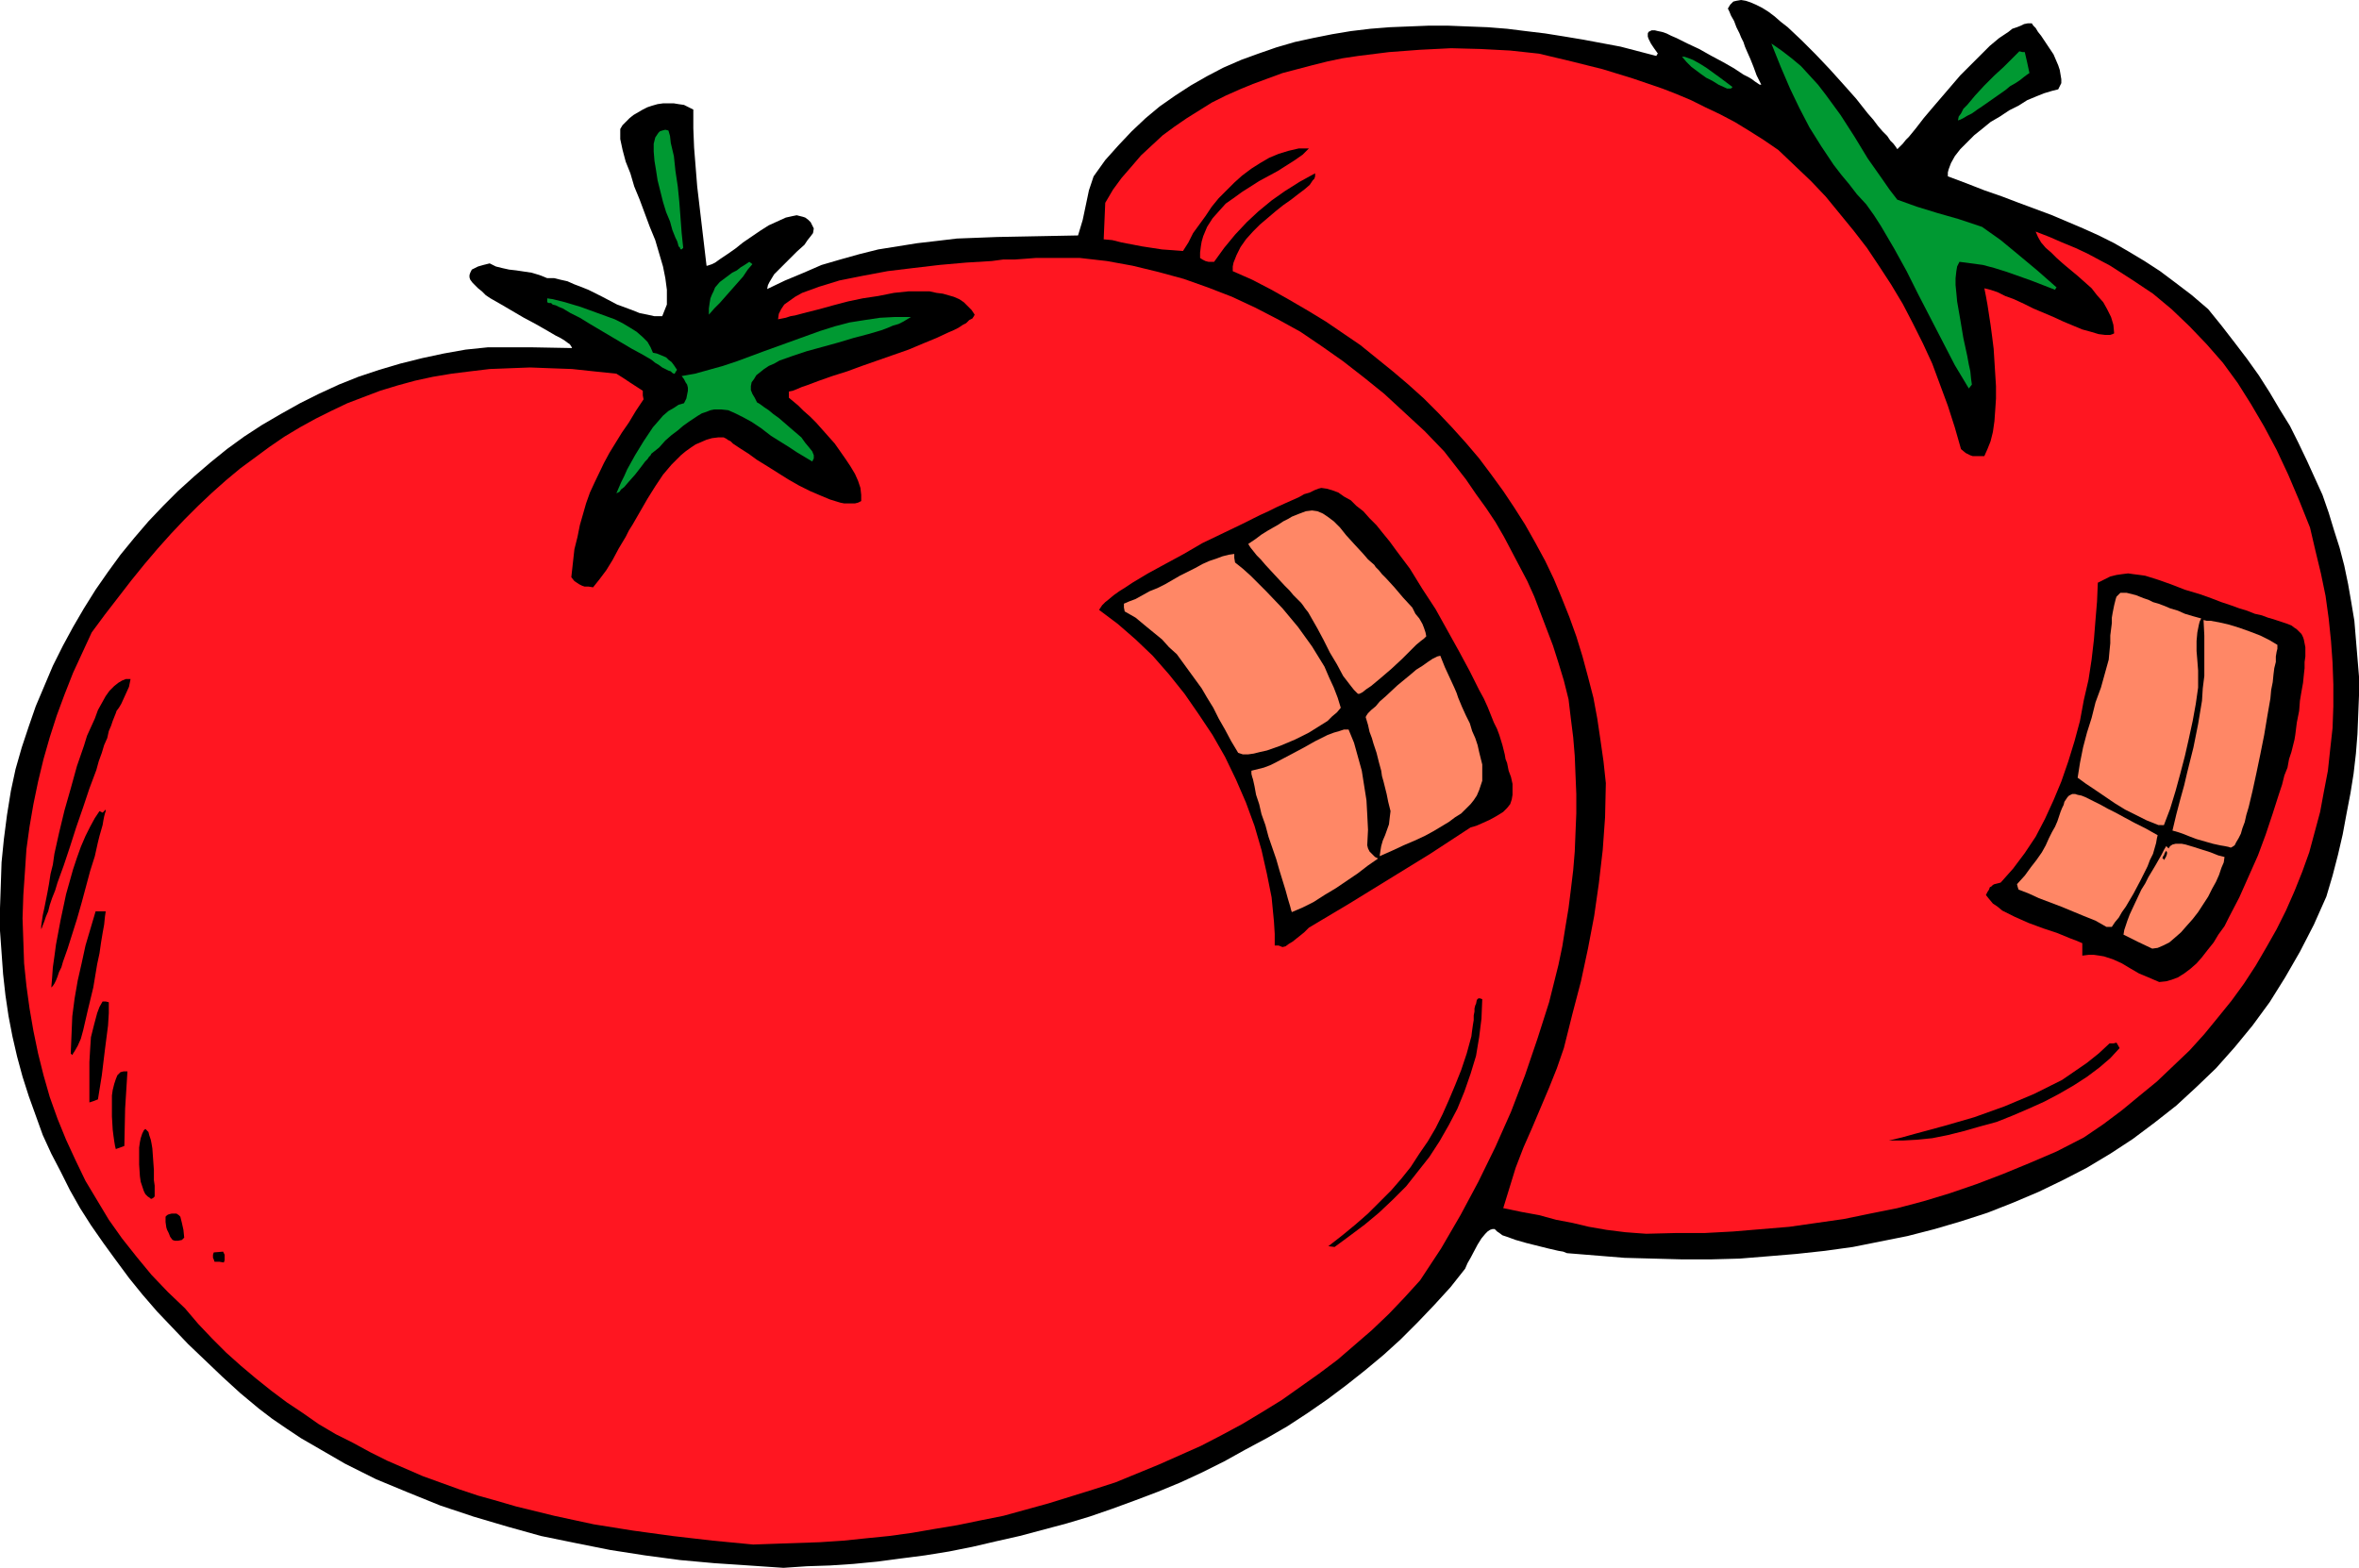 <?xml version="1.0" encoding="UTF-8" standalone="no"?>
<svg
   version="1.0"
   width="129.766mm"
   height="86.259mm"
   id="svg32"
   sodipodi:docname="Tomatoes 12.wmf"
   xmlns:inkscape="http://www.inkscape.org/namespaces/inkscape"
   xmlns:sodipodi="http://sodipodi.sourceforge.net/DTD/sodipodi-0.dtd"
   xmlns="http://www.w3.org/2000/svg"
   xmlns:svg="http://www.w3.org/2000/svg">
  <sodipodi:namedview
     id="namedview32"
     pagecolor="#ffffff"
     bordercolor="#000000"
     borderopacity="0.25"
     inkscape:showpageshadow="2"
     inkscape:pageopacity="0.0"
     inkscape:pagecheckerboard="0"
     inkscape:deskcolor="#d1d1d1"
     inkscape:document-units="mm" />
  <defs
     id="defs1">
    <pattern
       id="WMFhbasepattern"
       patternUnits="userSpaceOnUse"
       width="6"
       height="6"
       x="0"
       y="0" />
  </defs>
  <path
     style="fill:#000000;fill-opacity:1;fill-rule:evenodd;stroke:none"
     d="m 162.893,326.02 -7.11,-0.485 -7.272,-0.485 -7.11,-0.646 -7.272,-0.969 -7.272,-1.131 -7.272,-1.454 -7.11,-1.454 -6.949,-1.939 -7.11,-2.1 -6.787,-2.262 -6.787,-2.746 -6.626,-2.746 -6.464,-3.231 -3.07,-1.777 -3.07,-1.777 -3.07,-1.777 -2.909,-1.939 -3.07,-2.1 -2.747,-2.1 -3.878,-3.231 -3.717,-3.393 -3.555,-3.393 -3.555,-3.393 -3.232,-3.393 -3.232,-3.393 -3.07,-3.554 -2.747,-3.393 -2.747,-3.716 -2.586,-3.554 -2.586,-3.716 -2.262,-3.554 -2.101,-3.716 -1.939,-3.877 -1.939,-3.716 -1.778,-3.877 -1.454,-4.039 -1.454,-4.039 -1.293,-4.039 L 3.555,219.716 2.586,215.516 1.778,211.315 1.131,206.953 0.646,202.591 0.323,198.068 0,193.544 v -4.685 l 0.162,-4.685 0.162,-4.847 0.485,-4.847 0.646,-5.008 0.808,-5.008 0.97,-4.524 1.293,-4.524 1.454,-4.362 1.454,-4.2 1.778,-4.2 1.778,-4.2 2.101,-4.2 2.101,-3.877 2.262,-3.877 2.424,-3.877 2.586,-3.716 2.586,-3.554 2.909,-3.554 2.909,-3.393 3.07,-3.231 3.07,-3.07 3.394,-3.07 3.394,-2.908 3.394,-2.746 3.555,-2.585 3.717,-2.423 3.878,-2.262 4.04,-2.262 3.878,-1.939 4.202,-1.939 4.04,-1.616 4.363,-1.454 4.363,-1.292 4.525,-1.131 4.525,-0.969 4.525,-0.808 4.686,-0.485 h 8.726 l 8.726,0.162 -0.162,-0.323 -0.323,-0.485 -0.485,-0.323 -0.646,-0.485 -0.808,-0.485 -0.97,-0.485 -1.939,-1.131 -1.131,-0.646 -1.131,-0.646 -2.424,-1.292 -4.686,-2.746 -2.262,-1.292 -0.97,-0.646 -0.808,-0.808 -0.808,-0.646 -0.646,-0.646 -0.485,-0.485 -0.485,-0.646 -0.162,-0.485 v -0.485 l 0.162,-0.485 0.323,-0.646 0.646,-0.323 0.646,-0.323 1.131,-0.323 1.293,-0.323 1.293,0.646 1.293,0.323 1.454,0.323 1.454,0.162 3.232,0.485 1.616,0.485 1.616,0.646 h 1.454 l 1.293,0.323 1.454,0.323 1.454,0.646 1.293,0.485 1.616,0.646 2.909,1.454 3.07,1.616 3.07,1.131 1.616,0.646 1.616,0.323 1.454,0.323 h 1.616 l 0.323,-0.808 0.323,-0.808 0.323,-0.808 V 62.361 60.26 l -0.323,-2.423 -0.485,-2.423 -0.808,-2.746 -0.808,-2.746 -1.131,-2.746 -2.101,-5.654 -1.131,-2.746 -0.808,-2.746 -0.97,-2.423 -0.646,-2.423 -0.485,-2.262 v -1.131 -0.969 l 0.485,-0.808 0.646,-0.646 0.808,-0.808 0.808,-0.646 1.939,-1.131 0.97,-0.485 0.97,-0.323 1.131,-0.323 1.131,-0.162 h 1.131 1.131 l 0.97,0.162 1.131,0.162 0.97,0.485 0.97,0.485 v 3.877 l 0.162,4.039 0.323,4.039 0.323,4.039 0.97,8.239 0.97,8.239 h 0.162 l 0.485,-0.162 0.485,-0.162 0.646,-0.323 1.131,-0.808 1.454,-0.969 1.616,-1.131 1.616,-1.292 3.555,-2.423 1.778,-1.131 1.778,-0.808 1.778,-0.808 1.454,-0.323 0.808,-0.162 0.646,0.162 0.646,0.162 0.485,0.162 0.646,0.485 0.485,0.485 0.323,0.646 0.323,0.646 -0.162,0.969 -0.485,0.646 -0.646,0.808 -0.646,0.969 -1.616,1.454 -1.616,1.616 -1.616,1.616 -1.454,1.454 -0.485,0.808 -0.485,0.808 -0.323,0.646 -0.162,0.808 3.717,-1.777 3.878,-1.616 3.717,-1.616 3.878,-1.131 4.04,-1.131 3.878,-0.969 4.04,-0.646 4.04,-0.646 4.202,-0.485 4.04,-0.485 8.403,-0.323 8.403,-0.162 8.403,-0.162 0.97,-3.231 0.646,-3.07 0.646,-3.07 0.97,-2.908 2.424,-3.393 2.747,-3.07 2.747,-2.908 2.909,-2.746 2.909,-2.423 3.232,-2.262 3.232,-2.1 3.394,-1.939 3.394,-1.777 3.717,-1.616 3.555,-1.292 3.717,-1.292 3.878,-1.131 3.717,-0.808 4.04,-0.808 3.878,-0.646 4.04,-0.485 4.04,-0.323 4.04,-0.162 4.04,-0.162 h 4.04 l 4.04,0.162 4.202,0.162 4.04,0.323 3.878,0.485 4.04,0.485 4.04,0.646 3.878,0.646 7.757,1.454 3.717,0.969 3.717,0.969 0.162,-0.323 0.162,-0.162 -0.808,-1.131 -0.646,-0.969 -0.485,-0.969 -0.162,-0.485 V 6.947 l 0.162,-0.323 0.323,-0.162 0.323,-0.162 h 0.646 l 0.646,0.162 0.808,0.162 0.97,0.323 0.97,0.485 1.131,0.485 2.262,1.131 2.424,1.131 2.586,1.454 2.424,1.292 2.262,1.292 1.939,1.292 0.97,0.485 0.808,0.485 0.646,0.485 0.485,0.323 0.485,0.323 h 0.323 l -0.97,-1.939 -0.646,-1.777 -0.646,-1.616 -0.646,-1.454 -0.485,-1.131 -0.323,-0.969 -0.485,-0.969 -0.323,-0.808 -0.646,-1.292 -0.485,-1.292 -0.646,-1.131 -0.323,-0.808 -0.323,-0.646 0.485,-0.808 0.646,-0.646 0.646,-0.162 L 361.984,0 l 0.97,0.162 0.97,0.323 1.131,0.485 1.293,0.646 1.293,0.808 1.293,0.969 1.293,1.131 1.454,1.131 2.909,2.746 2.909,2.908 2.909,3.07 2.909,3.231 2.586,2.908 2.424,3.07 1.131,1.292 0.97,1.292 0.97,1.131 0.97,0.969 0.646,0.969 0.646,0.646 0.485,0.646 0.323,0.485 0.485,-0.485 0.646,-0.646 0.646,-0.808 0.646,-0.646 1.454,-1.777 1.616,-2.1 1.778,-2.1 1.939,-2.262 3.878,-4.524 2.101,-2.1 2.101,-2.1 1.939,-1.939 1.939,-1.616 1.939,-1.292 0.808,-0.646 0.97,-0.323 0.808,-0.323 0.646,-0.323 0.808,-0.162 h 0.808 l 0.323,0.485 0.485,0.485 0.485,0.808 0.646,0.808 1.293,1.939 1.293,1.939 0.97,2.262 0.323,0.969 0.162,0.969 0.162,0.969 v 0.808 l -0.323,0.646 -0.323,0.646 -1.293,0.323 -1.616,0.485 -1.616,0.646 -1.939,0.808 -1.778,1.131 -1.939,0.969 -1.939,1.292 -1.939,1.131 -1.778,1.454 -1.616,1.292 -1.454,1.454 -1.454,1.454 -1.131,1.454 -0.808,1.454 -0.485,1.292 -0.162,0.646 v 0.808 l 3.878,1.454 3.717,1.454 3.717,1.292 3.394,1.292 6.949,2.585 6.464,2.746 3.232,1.454 3.232,1.616 3.07,1.777 3.232,1.939 3.232,2.1 3.232,2.423 3.394,2.585 3.394,2.908 2.747,3.393 2.747,3.554 2.586,3.393 2.424,3.393 2.262,3.554 2.101,3.554 2.101,3.393 1.778,3.554 1.778,3.716 1.616,3.554 1.616,3.554 1.293,3.716 1.131,3.716 1.131,3.554 0.97,3.716 0.808,3.877 0.646,3.716 0.646,3.877 0.323,3.877 0.323,3.877 0.323,3.877 v 3.877 l -0.162,4.039 -0.162,4.039 -0.323,4.039 -0.485,4.2 -0.646,4.039 -0.808,4.2 -0.808,4.362 -0.97,4.2 -1.131,4.362 -1.293,4.362 -2.586,5.816 -2.909,5.654 -3.07,5.331 -3.232,5.17 -3.555,4.847 -3.717,4.524 -3.878,4.362 -4.04,3.877 -4.202,3.877 -4.525,3.554 -4.525,3.393 -4.686,3.07 -4.848,2.908 -5.01,2.585 -5.01,2.423 -5.333,2.262 -5.333,2.1 -5.494,1.777 -5.494,1.616 -5.656,1.454 -5.656,1.131 -5.656,1.131 -5.818,0.808 -5.979,0.646 -5.818,0.485 -5.979,0.485 -5.979,0.162 h -5.979 l -5.979,-0.162 -5.979,-0.162 -5.979,-0.485 -5.979,-0.485 -0.808,-0.323 -0.97,-0.162 -2.101,-0.485 -4.525,-1.131 -2.262,-0.646 -1.778,-0.646 -0.97,-0.323 -0.646,-0.485 -0.485,-0.323 -0.485,-0.485 h -0.485 l -0.485,0.162 -0.485,0.323 -0.485,0.485 -0.808,0.969 -0.808,1.292 -1.454,2.746 -0.646,1.131 -0.485,1.131 -3.07,3.877 -3.394,3.716 -3.394,3.554 -3.555,3.554 -3.555,3.231 -3.878,3.231 -3.878,3.07 -3.878,2.908 -4.202,2.908 -4.202,2.746 -4.202,2.423 -4.525,2.423 -4.363,2.423 -4.525,2.262 -4.525,2.1 -4.686,1.939 -4.686,1.777 -4.848,1.777 -4.686,1.616 -4.848,1.454 -4.848,1.292 -4.848,1.292 -5.01,1.131 -4.848,1.131 -4.848,0.969 -5.01,0.808 -5.01,0.646 -4.848,0.646 -5.01,0.485 -4.848,0.323 -4.848,0.162 z"
     id="path1" />
  <path
     style="fill:#ff1621;fill-opacity:1;fill-rule:evenodd;stroke:none"
     d="m 156.59,321.173 -8.403,-0.808 -8.403,-0.969 -8.242,-1.131 -8.08,-1.292 -8.242,-1.777 -7.918,-1.939 -3.878,-1.131 -4.04,-1.131 -3.878,-1.292 -7.595,-2.746 -7.434,-3.231 -3.555,-1.777 -3.555,-1.939 -3.555,-1.777 -3.555,-2.1 -3.232,-2.262 -3.394,-2.262 -3.232,-2.423 -3.232,-2.585 -3.07,-2.585 -3.07,-2.746 -2.909,-2.908 -2.909,-3.07 -2.747,-3.231 -3.555,-3.393 -3.394,-3.554 -3.07,-3.716 -3.07,-3.877 -2.747,-3.877 -2.424,-4.039 -2.424,-4.039 -2.101,-4.362 -1.939,-4.2 -1.778,-4.362 -1.616,-4.524 -1.293,-4.524 -1.131,-4.524 -0.97,-4.685 -0.808,-4.685 -0.646,-4.685 -0.485,-4.685 -0.162,-4.685 -0.162,-4.685 0.162,-4.847 0.323,-4.685 0.323,-4.847 0.646,-4.685 0.808,-4.685 0.97,-4.685 1.131,-4.685 1.293,-4.524 1.454,-4.524 1.616,-4.362 1.778,-4.524 1.939,-4.2 1.939,-4.2 2.747,-3.716 2.747,-3.554 2.747,-3.554 2.747,-3.393 2.747,-3.231 2.747,-3.07 2.747,-2.908 2.909,-2.908 2.909,-2.746 2.909,-2.585 2.909,-2.423 3.07,-2.262 3.07,-2.262 3.07,-2.1 3.232,-1.939 3.232,-1.777 3.232,-1.616 3.394,-1.616 3.394,-1.292 3.394,-1.292 3.717,-1.131 3.555,-0.969 3.717,-0.808 3.878,-0.646 3.878,-0.485 4.04,-0.485 4.202,-0.162 4.202,-0.162 4.202,0.162 4.525,0.162 4.525,0.485 4.686,0.485 1.293,0.808 1.454,0.969 2.747,1.777 v 0.969 l 0.162,0.808 -1.616,2.423 -1.454,2.423 -1.454,2.1 -1.293,2.1 -1.293,2.1 -1.131,2.1 -1.939,4.039 -0.97,2.1 -0.808,2.262 -0.646,2.262 -0.646,2.262 -0.485,2.423 -0.646,2.585 -0.323,2.908 -0.323,2.908 0.646,0.808 0.97,0.646 0.646,0.323 0.485,0.162 h 0.808 l 0.97,0.162 1.293,-1.616 1.454,-1.939 1.293,-2.1 1.293,-2.423 1.454,-2.423 0.646,-1.292 0.808,-1.292 3.07,-5.331 1.616,-2.585 1.616,-2.423 1.778,-2.1 1.939,-1.939 0.97,-0.808 1.131,-0.808 0.97,-0.646 1.131,-0.485 1.131,-0.485 1.131,-0.323 1.293,-0.162 h 1.131 l 0.323,0.162 0.323,0.162 0.162,0.162 0.646,0.323 0.485,0.485 1.454,0.969 1.778,1.131 1.778,1.292 2.101,1.292 4.363,2.746 2.262,1.292 2.262,1.131 2.262,0.969 1.939,0.808 2.101,0.646 0.808,0.162 h 0.808 0.808 0.646 l 0.646,-0.162 0.646,-0.323 v -1.292 l -0.162,-1.454 -0.485,-1.454 -0.646,-1.454 -0.97,-1.616 -0.97,-1.454 -1.131,-1.616 -1.131,-1.616 -2.586,-2.908 -1.293,-1.454 -1.293,-1.292 -1.293,-1.131 -1.131,-1.131 -0.97,-0.808 -0.97,-0.808 v -1.292 l 0.808,-0.162 0.808,-0.323 1.131,-0.485 0.97,-0.323 2.586,-0.969 2.747,-0.969 3.07,-0.969 3.07,-1.131 6.464,-2.262 3.232,-1.131 3.07,-1.292 2.747,-1.131 2.424,-1.131 1.131,-0.485 0.97,-0.485 0.97,-0.646 0.646,-0.323 0.646,-0.646 0.646,-0.323 0.323,-0.485 0.162,-0.323 -0.646,-0.969 -0.808,-0.808 -0.808,-0.808 -0.97,-0.646 -1.131,-0.485 -1.131,-0.323 -1.131,-0.323 -1.293,-0.162 -1.454,-0.323 h -1.454 -2.909 l -3.07,0.323 -3.232,0.646 -3.232,0.485 -3.07,0.646 -3.07,0.808 -2.909,0.808 -2.586,0.646 -2.424,0.646 -0.97,0.162 -0.97,0.323 -0.808,0.162 -0.808,0.162 0.162,-1.131 0.485,-0.969 0.646,-0.969 1.131,-0.808 1.131,-0.808 1.454,-0.808 1.778,-0.646 1.778,-0.646 2.101,-0.646 2.101,-0.646 2.424,-0.485 2.424,-0.485 2.586,-0.485 2.586,-0.485 5.333,-0.646 5.494,-0.646 5.494,-0.485 5.333,-0.323 2.424,-0.323 h 2.424 l 2.262,-0.162 2.101,-0.162 h 2.101 1.778 1.616 3.555 l 5.656,0.646 5.333,0.969 5.333,1.292 5.333,1.454 5.01,1.777 5.01,1.939 4.848,2.262 4.686,2.423 4.686,2.585 4.525,3.07 4.363,3.07 4.363,3.393 4.202,3.393 4.202,3.877 4.202,3.877 4.04,4.2 2.262,2.908 2.262,2.908 2.101,3.07 2.101,2.908 1.939,2.908 1.778,3.07 1.616,3.07 1.616,3.07 1.616,3.07 1.454,3.231 1.293,3.393 1.293,3.393 1.293,3.393 1.131,3.554 1.131,3.716 0.97,3.877 0.485,4.039 0.485,3.877 0.323,3.877 0.162,4.039 0.162,3.877 v 4.039 l -0.162,3.877 -0.162,4.039 -0.323,3.877 -0.485,4.039 -0.485,3.877 -0.646,3.877 -0.646,4.039 -0.808,3.877 -1.939,7.755 -2.424,7.593 -2.586,7.593 -2.909,7.593 -3.232,7.27 -3.555,7.27 -3.717,6.947 -4.04,6.947 -4.363,6.624 -3.232,3.554 -3.232,3.393 -3.555,3.393 -3.555,3.07 -3.555,3.07 -3.878,2.908 -3.878,2.746 -3.878,2.746 -4.202,2.585 -4.04,2.423 -4.202,2.262 -4.363,2.262 -4.363,1.939 -4.363,1.939 -9.05,3.716 -4.525,1.454 -4.686,1.454 -4.686,1.454 -4.686,1.292 -4.686,1.292 -4.848,0.969 -4.686,0.969 -4.848,0.808 -4.686,0.808 -4.686,0.646 -4.848,0.485 -4.686,0.485 -4.848,0.323 -4.686,0.162 -4.686,0.162 z"
     id="path2" />
  <path
     style="fill:#000000;fill-opacity:1;fill-rule:evenodd;stroke:none"
     d="m 44.602,262.367 -0.162,-0.485 -0.162,-0.323 v -0.323 -0.323 l 0.162,-0.485 1.939,-0.162 0.162,0.323 0.162,0.323 v 0.646 0.485 l -0.162,0.485 -0.97,-0.162 z"
     id="path3" />
  <path
     style="fill:#000000;fill-opacity:1;fill-rule:evenodd;stroke:none"
     d="m 276.174,259.136 2.909,-2.262 2.747,-2.262 2.586,-2.262 2.424,-2.423 2.424,-2.423 2.101,-2.423 1.939,-2.423 1.778,-2.746 1.778,-2.585 1.616,-2.746 1.454,-2.908 1.293,-2.908 1.293,-3.07 1.293,-3.231 1.131,-3.393 0.97,-3.554 0.162,-1.292 0.162,-1.131 0.162,-0.969 v -0.969 l 0.162,-0.808 v -0.646 l 0.162,-0.646 0.162,-0.323 0.162,-0.808 0.323,-0.323 h 0.323 l 0.485,0.162 -0.162,4.039 -0.485,3.877 -0.646,3.877 -1.131,3.716 -1.293,3.716 -1.454,3.554 -1.778,3.393 -1.939,3.393 -2.101,3.231 -2.424,3.07 -2.424,3.07 -2.747,2.746 -2.909,2.746 -2.909,2.423 -3.232,2.423 -3.07,2.262 z"
     id="path4" />
  <path
     style="fill:#000000;fill-opacity:1;fill-rule:evenodd;stroke:none"
     d="m 35.875,257.843 -0.485,-0.646 -0.323,-0.808 -0.323,-0.646 -0.162,-0.485 -0.162,-1.131 v -1.131 l 0.323,-0.323 0.323,-0.162 0.646,-0.162 h 0.485 0.485 l 0.485,0.323 0.323,0.323 0.162,0.646 0.162,0.646 0.323,1.454 0.162,1.616 -0.485,0.485 -0.808,0.162 h -0.646 z"
     id="path5" />
  <path
     style="fill:#ff1621;fill-opacity:1;fill-rule:evenodd;stroke:none"
     d="m 342.268,256.551 -2.262,-0.162 -2.101,-0.162 -3.878,-0.485 -3.717,-0.646 -3.394,-0.808 -3.394,-0.646 -3.555,-0.969 -3.555,-0.646 -3.878,-0.808 1.293,-4.2 1.293,-4.2 1.616,-4.2 1.778,-4.039 1.778,-4.2 1.778,-4.2 1.616,-4.039 1.454,-4.2 1.778,-7.108 1.778,-6.785 1.454,-6.785 1.293,-6.785 0.97,-6.785 0.808,-6.947 0.485,-6.785 0.162,-7.108 -0.485,-4.524 -0.646,-4.524 -0.646,-4.362 -0.808,-4.362 -1.131,-4.362 -1.131,-4.2 -1.293,-4.2 -1.454,-4.039 -1.616,-4.039 -1.616,-3.877 -1.778,-3.716 -2.101,-3.877 -2.101,-3.716 -2.262,-3.554 -2.262,-3.393 -2.586,-3.554 -2.424,-3.231 -2.747,-3.231 -2.909,-3.231 -2.909,-3.07 -2.909,-2.908 -3.232,-2.908 -3.232,-2.746 -3.394,-2.746 -3.394,-2.746 -3.555,-2.423 -3.555,-2.423 -3.717,-2.262 -3.878,-2.262 -3.717,-2.1 -4.04,-2.1 -4.04,-1.777 v -0.969 l 0.162,-0.808 0.646,-1.616 0.808,-1.616 1.131,-1.616 1.454,-1.616 1.454,-1.454 3.232,-2.746 1.616,-1.292 1.616,-1.131 1.454,-1.131 0.646,-0.485 0.646,-0.485 1.131,-0.969 0.646,-0.969 0.323,-0.323 0.162,-0.485 v -0.323 -0.323 l -3.232,1.777 -3.07,1.939 -2.747,1.939 -2.747,2.262 -2.424,2.262 -2.424,2.585 -2.262,2.746 -2.101,2.908 h -0.646 -0.485 l -0.646,-0.162 -0.646,-0.323 -0.485,-0.323 v -1.131 l 0.162,-1.292 0.162,-0.969 0.323,-1.131 0.808,-1.939 1.131,-1.777 1.293,-1.454 1.454,-1.616 1.616,-1.131 1.778,-1.292 3.555,-2.262 3.878,-2.1 1.778,-1.131 1.778,-1.131 1.616,-1.131 1.293,-1.292 h -2.101 l -2.101,0.485 -2.101,0.646 -1.939,0.808 -1.939,1.131 -1.778,1.131 -1.939,1.454 -1.616,1.454 -1.616,1.616 -1.616,1.616 -1.454,1.777 -1.293,1.939 -2.586,3.554 -0.97,1.939 -1.131,1.777 -2.101,-0.162 -2.262,-0.162 -4.202,-0.646 -4.202,-0.808 -1.939,-0.485 -1.778,-0.162 0.323,-7.593 1.616,-2.746 1.778,-2.423 2.101,-2.423 1.939,-2.262 2.262,-2.1 2.262,-2.1 2.424,-1.777 2.586,-1.777 2.586,-1.616 2.586,-1.616 2.909,-1.454 2.909,-1.292 2.747,-1.131 3.07,-1.131 3.07,-1.131 3.07,-0.808 3.07,-0.808 3.232,-0.808 3.07,-0.646 3.232,-0.485 6.464,-0.808 6.464,-0.485 6.464,-0.323 6.141,0.162 6.141,0.323 5.979,0.646 6.787,1.616 6.464,1.616 6.302,1.939 6.141,2.1 2.909,1.131 3.07,1.292 2.909,1.454 3.07,1.454 3.07,1.616 2.909,1.777 3.07,1.939 3.07,2.1 3.394,3.231 3.394,3.231 3.07,3.231 2.909,3.554 2.909,3.554 2.747,3.554 2.586,3.877 2.424,3.716 2.424,4.039 2.101,4.039 2.101,4.2 1.939,4.2 1.616,4.362 1.616,4.362 1.454,4.524 1.293,4.524 0.97,0.808 0.97,0.485 0.485,0.162 h 0.646 0.808 0.97 l 0.646,-1.454 0.646,-1.616 0.485,-1.939 0.323,-2.262 0.162,-2.262 0.162,-2.423 v -2.585 l -0.162,-2.585 -0.323,-5.17 -0.323,-2.585 -0.323,-2.423 -0.323,-2.1 -0.323,-2.1 -0.323,-1.777 -0.323,-1.616 1.293,0.323 1.454,0.485 1.616,0.808 1.778,0.646 2.101,0.969 1.939,0.969 4.202,1.777 2.101,0.969 1.939,0.808 1.939,0.808 1.778,0.485 1.616,0.485 1.293,0.162 h 1.131 l 0.485,-0.162 0.323,-0.162 -0.162,-1.777 -0.485,-1.616 -0.808,-1.616 -0.808,-1.454 -1.293,-1.454 -1.131,-1.454 -2.909,-2.585 -2.909,-2.423 -1.454,-1.292 -1.131,-1.131 -1.131,-0.969 -0.97,-1.131 -0.646,-1.131 -0.485,-1.131 2.909,1.131 2.586,1.131 2.747,1.131 2.424,1.131 2.424,1.292 2.424,1.292 2.262,1.454 2.262,1.454 4.363,2.908 3.878,3.231 3.717,3.554 3.555,3.716 3.394,3.877 3.07,4.2 2.747,4.362 2.747,4.685 2.586,4.847 2.424,5.17 2.262,5.331 2.262,5.654 1.131,4.847 1.131,4.685 0.97,4.685 0.646,4.685 0.485,4.685 0.323,4.524 0.162,4.524 v 4.524 l -0.162,4.524 -0.485,4.362 -0.485,4.524 -0.808,4.2 -0.808,4.362 -1.131,4.2 -1.131,4.2 -1.454,4.039 -1.616,4.039 -1.778,4.039 -1.939,3.877 -2.101,3.716 -2.262,3.877 -2.424,3.716 -2.586,3.554 -2.747,3.393 -2.909,3.554 -3.07,3.393 -3.394,3.231 -3.394,3.231 -3.555,2.908 -3.717,3.07 -3.878,2.908 -4.04,2.746 -5.656,2.908 -5.656,2.423 -5.494,2.262 -5.494,2.1 -5.656,1.939 -5.333,1.616 -5.494,1.454 -5.656,1.131 -5.494,1.131 -5.656,0.808 -5.656,0.808 -5.818,0.485 -5.818,0.485 -5.979,0.323 h -5.979 z"
     id="path6" />
  <path
     style="fill:#000000;fill-opacity:1;fill-rule:evenodd;stroke:none"
     d="m 31.189,249.119 -0.485,-0.323 -0.485,-0.485 -0.323,-0.646 -0.323,-0.969 -0.323,-0.969 -0.162,-1.131 -0.162,-2.423 v -2.423 -1.131 l 0.162,-1.131 0.162,-0.808 0.323,-0.969 0.323,-0.646 0.323,-0.323 0.323,0.323 0.323,0.323 0.162,0.646 0.323,0.969 0.162,0.808 0.162,0.969 0.162,2.262 0.162,2.262 v 2.1 l 0.162,1.131 v 0.808 0.808 0.646 l -0.323,0.323 -0.323,0.162 h -0.162 z"
     id="path7" />
  <path
     style="fill:#000000;fill-opacity:1;fill-rule:evenodd;stroke:none"
     d="m 24.078,238.941 -0.162,-0.646 -0.162,-0.969 -0.162,-1.131 -0.162,-1.292 -0.162,-2.746 v -2.908 -1.454 l 0.162,-1.131 0.323,-1.292 0.323,-0.969 0.323,-0.808 0.646,-0.646 0.646,-0.162 h 0.323 0.485 l -0.485,7.755 -0.162,7.755 z"
     id="path8" />
  <path
     style="fill:#000000;fill-opacity:1;fill-rule:evenodd;stroke:none"
     d="m 392.688,237.164 2.747,-0.646 2.909,-0.808 5.979,-1.616 6.141,-1.777 6.302,-2.262 3.07,-1.292 3.07,-1.292 2.909,-1.454 2.909,-1.454 2.586,-1.777 2.586,-1.777 2.424,-1.939 2.262,-2.1 h 0.808 l 0.646,-0.162 0.646,1.131 -1.939,2.1 -2.262,1.939 -2.586,1.939 -2.747,1.777 -3.07,1.777 -3.07,1.616 -3.232,1.454 -3.394,1.454 -3.232,1.292 -3.555,0.969 -3.394,0.969 -3.232,0.808 -3.232,0.646 -3.232,0.323 -2.909,0.162 z"
     id="path9" />
  <path
     style="fill:#000000;fill-opacity:1;fill-rule:evenodd;stroke:none"
     d="m 18.584,229.248 v -2.908 -2.746 -2.746 l 0.162,-2.746 0.162,-2.423 0.646,-2.585 0.646,-2.423 0.485,-1.292 0.646,-1.131 h 0.646 l 0.646,0.162 v 2.262 l -0.162,2.585 -0.646,5.008 -0.646,5.331 -0.808,5.008 -0.808,0.323 z"
     id="path10" />
  <path
     style="fill:#000000;fill-opacity:1;fill-rule:evenodd;stroke:none"
     d="m 14.706,219.07 0.162,-3.877 0.162,-3.877 0.485,-3.716 0.646,-3.716 0.808,-3.554 0.808,-3.716 2.101,-7.108 h 2.101 l -0.162,1.131 -0.162,1.616 -0.323,1.777 -0.323,1.939 -0.323,2.262 -0.485,2.262 -0.808,4.847 -1.131,4.685 -0.485,2.1 -0.485,2.1 -0.485,1.777 -0.646,1.454 -0.646,1.131 -0.323,0.485 -0.162,0.323 z"
     id="path11" />
  <path
     style="fill:#000000;fill-opacity:1;fill-rule:evenodd;stroke:none"
     d="m 10.666,205.338 0.162,-1.939 0.162,-2.262 0.323,-2.262 0.323,-2.423 0.97,-5.17 1.131,-5.331 1.454,-5.17 0.808,-2.423 0.808,-2.262 0.97,-2.262 0.97,-1.939 0.97,-1.777 0.97,-1.454 0.646,0.323 0.646,-0.646 v 0.323 l -0.162,0.485 -0.162,0.646 -0.162,0.808 -0.162,0.969 -0.323,1.131 -0.323,1.131 -0.323,1.292 -0.646,2.908 -0.97,3.07 -1.778,6.624 -0.97,3.393 -0.97,3.07 -0.97,3.07 -0.97,2.746 -0.323,1.131 -0.485,0.969 -0.323,0.969 -0.323,0.808 -0.323,0.646 -0.323,0.485 -0.162,0.162 z"
     id="path12" />
  <path
     style="fill:#000000;fill-opacity:1;fill-rule:evenodd;stroke:none"
     d="m 448.924,204.207 -2.262,-0.969 -1.939,-0.808 -1.939,-1.131 -1.616,-0.969 -1.778,-0.808 -1.939,-0.646 -0.97,-0.162 -1.131,-0.162 h -1.131 l -1.293,0.162 v -2.585 l -1.131,-0.485 -1.293,-0.485 -2.747,-1.131 -2.909,-0.969 -3.07,-1.131 -2.909,-1.292 -1.293,-0.646 -1.293,-0.646 -0.97,-0.808 -0.97,-0.646 -0.808,-0.969 -0.646,-0.808 0.323,-0.646 0.323,-0.485 0.162,-0.485 0.323,-0.162 0.323,-0.323 0.323,-0.162 0.646,-0.162 0.646,-0.162 1.293,-1.454 1.293,-1.454 2.424,-3.231 2.262,-3.393 1.939,-3.716 1.778,-3.877 1.616,-3.877 1.454,-4.2 1.293,-4.2 1.131,-4.2 0.808,-4.362 0.97,-4.2 0.646,-4.2 0.485,-4.2 0.323,-4.039 0.323,-3.877 0.162,-3.877 1.293,-0.646 1.293,-0.646 1.293,-0.323 1.131,-0.162 1.293,-0.162 1.131,0.162 1.293,0.162 1.131,0.162 2.586,0.808 2.747,0.969 2.909,1.131 1.616,0.485 1.616,0.485 2.262,0.808 2.101,0.808 1.939,0.646 1.778,0.646 1.616,0.485 1.616,0.646 1.454,0.323 1.293,0.485 1.131,0.323 0.97,0.323 0.97,0.323 0.97,0.323 0.808,0.323 0.646,0.485 0.485,0.323 0.485,0.485 0.485,0.485 0.323,0.646 0.162,0.485 0.162,0.808 0.162,0.808 v 1.939 l -0.162,1.131 v 1.292 l -0.162,1.454 -0.162,1.616 -0.323,1.777 -0.323,1.939 -0.162,2.1 -0.485,2.423 -0.323,2.585 -0.162,0.969 -0.323,1.292 -0.323,1.292 -0.485,1.454 -0.323,1.777 -0.646,1.616 -0.485,1.939 -0.646,1.939 -1.293,4.039 -1.454,4.362 -1.616,4.362 -1.939,4.362 -1.939,4.362 -2.101,4.039 -0.97,1.939 -1.293,1.777 -0.97,1.616 -1.293,1.616 -1.131,1.454 -1.131,1.292 -1.293,1.131 -1.293,0.969 -1.293,0.808 -1.293,0.485 -1.131,0.323 z"
     id="path13" />
  <path
     style="fill:#ff8766;fill-opacity:1;fill-rule:evenodd;stroke:none"
     d="m 447.47,197.26 -3.07,-1.454 -2.909,-1.454 0.162,-0.969 0.323,-0.969 0.323,-0.969 0.485,-1.292 1.131,-2.423 1.293,-2.746 0.808,-1.292 0.646,-1.292 1.454,-2.423 0.646,-1.131 0.646,-1.131 0.485,-0.969 0.485,-0.808 0.162,0.162 0.162,0.162 0.162,0.162 0.323,-0.485 0.485,-0.323 0.646,-0.162 h 0.646 0.646 l 0.808,0.162 1.616,0.485 3.555,1.131 1.616,0.646 0.646,0.162 0.646,0.162 -0.162,1.131 -0.485,1.131 -0.485,1.454 -0.646,1.454 -0.808,1.454 -0.808,1.616 -2.101,3.231 -1.131,1.454 -1.293,1.454 -1.131,1.292 -1.293,1.131 -1.131,0.969 -1.293,0.646 -1.131,0.485 z"
     id="path14" />
  <path
     style="fill:#000000;fill-opacity:1;fill-rule:evenodd;stroke:none"
     d="m 266.64,196.937 -0.808,-0.323 h -0.808 v -2.423 l -0.162,-2.585 -0.485,-5.008 -0.97,-4.847 -1.131,-5.008 -1.454,-5.008 -1.778,-4.847 -2.101,-4.847 -2.262,-4.685 -2.586,-4.524 -2.909,-4.362 -2.909,-4.2 -3.232,-4.039 -3.394,-3.877 -3.555,-3.393 -3.717,-3.231 -3.878,-2.908 0.323,-0.485 0.323,-0.485 0.646,-0.646 0.808,-0.646 0.97,-0.808 1.131,-0.808 1.293,-0.808 1.454,-0.969 1.616,-0.969 1.616,-0.969 3.555,-1.939 3.878,-2.1 3.878,-2.262 4.04,-1.939 4.04,-1.939 3.878,-1.939 1.778,-0.808 1.616,-0.808 1.778,-0.808 1.454,-0.646 1.454,-0.646 1.131,-0.646 1.131,-0.323 0.97,-0.485 0.808,-0.323 0.646,-0.162 1.131,0.162 1.131,0.323 1.293,0.485 1.131,0.808 1.454,0.808 1.131,1.131 1.454,1.131 1.293,1.454 1.454,1.454 1.293,1.616 1.454,1.777 1.293,1.777 2.909,3.877 2.586,4.2 2.747,4.2 2.424,4.362 2.424,4.362 2.262,4.2 0.97,1.939 0.97,1.939 0.97,1.777 0.808,1.777 0.646,1.616 0.646,1.616 0.646,1.292 0.485,1.292 0.646,2.1 0.485,1.939 0.162,0.969 0.323,0.808 0.323,1.616 0.485,1.292 0.323,1.454 v 1.131 1.131 l -0.162,0.969 -0.323,0.969 -0.646,0.808 -0.808,0.808 -1.293,0.808 -1.454,0.808 -1.778,0.808 -1.131,0.485 -1.131,0.323 -8.403,5.493 -8.403,5.17 -8.403,5.17 -8.403,5.008 -0.485,0.485 -0.485,0.485 -1.616,1.292 -0.808,0.646 -0.808,0.485 -0.646,0.485 z"
     id="path15" />
  <path
     style="fill:#000000;fill-opacity:1;fill-rule:evenodd;stroke:none"
     d="m 8.565,193.382 v -0.808 l 0.162,-1.131 0.162,-1.131 0.323,-1.454 0.323,-1.616 0.323,-1.616 0.323,-1.777 0.323,-2.1 0.485,-1.939 0.323,-2.262 0.97,-4.362 1.131,-4.685 1.293,-4.524 1.293,-4.685 1.454,-4.2 0.646,-2.1 0.808,-1.777 0.808,-1.777 0.646,-1.777 0.808,-1.454 0.808,-1.454 0.808,-1.131 0.97,-0.969 0.808,-0.646 0.808,-0.485 0.808,-0.323 h 0.97 l -0.162,0.808 -0.162,0.808 -0.808,1.777 -0.808,1.777 -0.485,0.808 -0.485,0.646 -0.162,0.485 -0.323,0.808 -0.323,0.808 -0.323,0.969 -0.485,1.131 -0.323,1.454 -0.646,1.454 -0.485,1.616 -0.646,1.777 -0.485,1.777 -1.454,3.877 -1.293,3.877 -1.454,4.2 -1.293,4.039 -1.293,3.877 -0.646,1.777 -0.646,1.777 -0.485,1.616 -0.646,1.616 -0.485,1.454 -0.323,1.292 -0.485,1.131 -0.323,0.969 -0.323,0.808 -0.162,0.485 -0.162,0.323 z"
     id="path16" />
  <path
     style="fill:#ff8766;fill-opacity:1;fill-rule:evenodd;stroke:none"
     d="m 437.935,192.736 -2.262,-1.292 -2.424,-0.969 -4.686,-1.939 -4.686,-1.777 -2.101,-0.969 -2.101,-0.808 -0.162,-0.485 -0.162,-0.646 1.616,-1.777 1.293,-1.777 1.131,-1.454 1.131,-1.616 0.808,-1.454 0.646,-1.454 0.646,-1.292 0.646,-1.131 0.485,-1.131 0.323,-0.969 0.323,-0.969 0.323,-0.808 0.323,-0.646 0.162,-0.646 0.323,-0.485 0.323,-0.485 0.323,-0.323 0.323,-0.162 0.323,-0.162 h 0.646 l 0.485,0.162 0.808,0.162 0.808,0.323 0.97,0.485 0.97,0.485 1.293,0.646 1.454,0.808 1.616,0.808 1.778,0.969 2.101,1.131 2.262,1.131 2.586,1.454 -0.162,0.646 -0.162,0.969 -0.323,1.131 -0.323,1.131 -0.646,1.292 -0.485,1.292 -1.454,2.908 -1.454,2.746 -1.616,2.746 -0.808,1.131 -0.646,1.131 -0.808,0.969 -0.646,0.969 z"
     id="path17" />
  <path
     style="fill:#ff8766;fill-opacity:1;fill-rule:evenodd;stroke:none"
     d="m 268.579,189.667 -0.162,-0.485 -0.162,-0.646 -0.485,-1.616 -0.485,-1.777 -0.646,-2.1 -0.646,-2.1 -0.646,-2.262 -1.616,-4.685 -0.646,-2.423 -0.808,-2.262 -0.485,-2.1 -0.646,-1.939 -0.323,-1.777 -0.323,-1.454 -0.162,-0.485 -0.162,-0.646 v -0.646 l 1.293,-0.323 1.293,-0.323 1.293,-0.485 1.293,-0.646 2.747,-1.454 2.747,-1.454 2.586,-1.454 2.586,-1.292 1.293,-0.485 1.131,-0.323 0.97,-0.323 h 0.97 l 1.131,2.746 0.808,2.908 0.808,2.908 0.485,3.07 0.485,3.07 0.162,2.908 0.162,3.231 -0.162,3.231 0.162,0.646 0.323,0.646 0.323,0.323 0.323,0.323 0.485,0.485 0.646,0.323 -2.101,1.454 -2.101,1.616 -4.525,3.07 -2.424,1.454 -2.262,1.454 -2.262,1.131 z"
     id="path18" />
  <path
     style="fill:#000000;fill-opacity:1;fill-rule:evenodd;stroke:none"
     d="m 449.571,178.519 0.162,-0.485 0.162,-0.162 0.162,-0.485 0.323,-0.485 0.162,0.323 v 0.323 l -0.162,0.485 -0.162,0.323 -0.323,0.485 -0.162,-0.323 z"
     id="path19" />
  <path
     style="fill:#ff8766;fill-opacity:1;fill-rule:evenodd;stroke:none"
     d="m 286.84,178.035 0.162,-1.131 0.162,-0.969 0.323,-1.131 0.485,-1.131 0.808,-2.262 0.162,-1.454 0.162,-1.292 -0.485,-1.939 -0.323,-1.616 -0.323,-1.292 -0.323,-1.292 -0.323,-1.131 -0.162,-1.131 -0.485,-1.777 -0.485,-1.939 -0.646,-1.939 -0.323,-1.131 -0.485,-1.292 -0.323,-1.454 -0.485,-1.616 0.162,-0.323 0.323,-0.485 0.646,-0.646 0.97,-0.808 0.808,-0.969 1.293,-1.131 2.424,-2.262 2.747,-2.262 1.131,-0.969 1.293,-0.808 1.131,-0.808 0.97,-0.646 0.97,-0.485 0.646,-0.162 0.97,2.423 0.97,2.1 0.97,2.1 0.485,1.131 0.323,0.969 0.808,1.939 0.808,1.777 0.808,1.616 0.485,1.616 0.646,1.454 0.485,1.454 0.323,1.454 0.323,1.292 0.323,1.292 v 1.131 1.131 1.131 l -0.323,0.969 -0.323,0.969 -0.485,1.131 -0.646,0.969 -0.646,0.808 -0.97,0.969 -0.97,0.969 -1.293,0.808 -1.293,0.969 -1.616,0.969 -1.616,0.969 -1.778,0.969 -2.101,0.969 -2.262,0.969 -2.424,1.131 z"
     id="path20" />
  <path
     style="fill:#ff8766;fill-opacity:1;fill-rule:evenodd;stroke:none"
     d="m 463.307,176.096 -0.808,-0.162 -0.97,-0.162 -1.454,-0.323 -1.131,-0.323 -1.131,-0.323 -1.131,-0.323 -1.293,-0.485 -0.808,-0.323 -0.808,-0.323 -0.97,-0.323 -1.131,-0.323 0.808,-3.393 0.808,-3.07 0.808,-2.908 0.646,-2.746 0.646,-2.585 0.646,-2.585 0.97,-4.847 0.808,-4.847 0.162,-2.585 0.323,-2.585 v -2.746 -2.746 -2.908 l -0.162,-3.231 0.646,0.162 h 0.808 l 1.778,0.323 2.101,0.485 2.101,0.646 2.262,0.808 2.101,0.808 1.939,0.969 1.616,0.969 v 0.323 0.485 l -0.162,0.646 -0.162,0.969 v 1.131 l -0.323,1.292 -0.162,1.292 -0.162,1.616 -0.323,1.616 -0.162,1.777 -0.646,3.716 -0.646,3.877 -0.808,4.039 -0.808,3.877 -0.808,3.716 -0.808,3.393 -0.485,1.616 -0.323,1.454 -0.485,1.292 -0.323,1.131 -0.485,0.969 -0.485,0.808 -0.323,0.646 -0.485,0.323 -0.323,0.162 z"
     id="path21" />
  <path
     style="fill:#ff8766;fill-opacity:1;fill-rule:evenodd;stroke:none"
     d="m 448.763,171.572 -2.424,-0.969 -2.262,-1.131 -2.262,-1.131 -2.101,-1.292 -4.04,-2.746 -1.939,-1.292 -1.778,-1.292 0.485,-3.07 0.646,-3.231 0.808,-3.07 0.97,-3.07 0.808,-3.231 1.131,-3.07 0.808,-2.908 0.808,-2.908 0.162,-1.777 0.162,-1.616 v -1.616 l 0.162,-1.292 0.162,-1.292 v -1.131 l 0.162,-0.969 0.162,-0.808 0.162,-0.808 0.162,-0.646 0.162,-0.646 0.162,-0.485 0.323,-0.323 0.162,-0.162 0.323,-0.323 h 0.485 0.808 l 1.293,0.323 0.646,0.162 0.808,0.323 0.808,0.323 0.97,0.323 0.97,0.485 1.131,0.323 1.293,0.485 1.131,0.485 1.616,0.485 1.454,0.646 1.616,0.485 1.778,0.485 -0.323,0.646 -0.162,0.646 -0.323,1.616 -0.162,1.777 v 2.1 l 0.162,1.939 0.162,2.1 v 1.777 1.777 l -0.485,3.393 -0.646,3.554 -0.808,3.716 -0.808,3.554 -0.97,3.716 -0.97,3.554 -1.131,3.716 -1.293,3.393 z"
     id="path22" />
  <path
     style="fill:#ff8766;fill-opacity:1;fill-rule:evenodd;stroke:none"
     d="m 258.398,156.871 -0.485,-0.162 -0.485,-0.162 -1.454,-2.423 -1.293,-2.423 -1.293,-2.262 -1.131,-2.262 -1.293,-2.1 -1.131,-1.939 -2.586,-3.554 -1.293,-1.777 -1.293,-1.777 -1.616,-1.454 -1.454,-1.616 -1.778,-1.454 -1.778,-1.454 -1.939,-1.616 -2.262,-1.292 -0.162,-0.808 v -0.808 l 1.131,-0.485 1.293,-0.485 1.454,-0.808 1.454,-0.808 1.616,-0.646 1.616,-0.808 3.07,-1.777 3.232,-1.616 1.454,-0.808 1.454,-0.646 1.454,-0.485 1.293,-0.485 1.293,-0.323 1.131,-0.162 v 0.808 l 0.162,0.969 1.616,1.292 1.616,1.454 1.616,1.616 1.616,1.616 3.394,3.554 3.232,3.877 2.909,4.039 1.293,2.1 1.293,2.1 0.97,2.262 0.97,2.1 0.808,2.1 0.646,2.1 -0.808,0.969 -0.97,0.808 -0.97,0.969 -1.293,0.808 -2.586,1.616 -2.909,1.454 -3.07,1.292 -2.747,0.969 -1.454,0.323 -1.293,0.323 -1.131,0.162 z"
     id="path23" />
  <path
     style="fill:#ff8766;fill-opacity:1;fill-rule:evenodd;stroke:none"
     d="m 282.315,144.269 -0.808,-0.808 -0.646,-0.808 -1.616,-2.1 -1.293,-2.423 -1.454,-2.423 -1.293,-2.585 -1.293,-2.423 -1.293,-2.262 -0.646,-1.131 -0.646,-0.808 -0.323,-0.485 -0.485,-0.646 -0.646,-0.646 -0.97,-0.969 -0.808,-0.969 -0.97,-0.969 -2.101,-2.262 -1.939,-2.1 -0.97,-1.131 -0.808,-0.808 -0.646,-0.808 -0.646,-0.808 -0.323,-0.485 -0.162,-0.323 1.454,-0.969 1.293,-0.969 1.293,-0.808 1.131,-0.646 1.131,-0.646 0.97,-0.646 0.97,-0.485 0.808,-0.485 1.616,-0.646 1.293,-0.485 1.293,-0.162 1.131,0.162 1.131,0.485 0.97,0.646 1.293,0.969 1.293,1.292 0.646,0.808 0.646,0.808 1.616,1.777 1.939,2.1 0.97,1.131 1.293,1.131 0.323,0.485 0.646,0.646 0.646,0.808 0.808,0.808 1.778,1.939 1.778,2.1 1.939,2.1 0.646,1.292 0.808,0.969 0.646,1.131 0.323,0.808 0.323,0.969 0.162,0.808 -0.485,0.485 -0.646,0.485 -0.97,0.808 -0.808,0.808 -2.101,2.1 -2.262,2.1 -2.262,1.939 -0.97,0.808 -0.97,0.808 -0.97,0.646 -0.808,0.646 -0.646,0.323 z"
     id="path24" />
  <path
     style="fill:#009932;fill-opacity:1;fill-rule:evenodd;stroke:none"
     d="m 128.149,102.588 0.485,-1.131 0.485,-1.131 0.646,-1.292 0.646,-1.454 1.616,-2.908 1.778,-2.908 1.939,-2.908 1.131,-1.292 0.97,-1.131 1.131,-0.969 1.131,-0.646 0.97,-0.646 1.131,-0.323 0.485,-0.969 0.162,-0.808 0.162,-0.808 v -0.646 l -0.162,-0.646 -0.323,-0.485 -0.323,-0.646 -0.485,-0.646 2.747,-0.485 2.909,-0.808 2.909,-0.808 2.909,-0.969 5.656,-2.1 5.818,-2.1 5.818,-2.1 3.07,-0.969 3.07,-0.808 3.07,-0.485 3.232,-0.485 3.07,-0.162 h 3.394 l -0.808,0.485 -0.808,0.485 -0.97,0.485 -1.131,0.323 -1.131,0.485 -1.293,0.485 -2.747,0.808 -3.07,0.808 -3.232,0.969 -6.464,1.777 -2.909,0.969 -2.747,0.969 -1.131,0.646 -1.131,0.485 -0.97,0.646 -0.808,0.646 -0.808,0.646 -0.485,0.808 -0.485,0.646 -0.162,0.808 v 0.808 l 0.323,0.808 0.485,0.808 0.485,0.969 0.323,0.162 0.485,0.323 0.646,0.485 0.97,0.646 0.97,0.808 1.131,0.808 2.424,2.1 2.262,1.939 0.808,1.131 0.808,0.969 0.646,0.808 0.323,0.808 v 0.646 l -0.162,0.323 -0.162,0.323 -1.616,-0.969 -1.616,-0.969 -1.454,-0.969 -1.293,-0.808 -1.293,-0.808 -1.293,-0.808 -2.101,-1.616 -1.939,-1.292 -1.778,-0.969 -1.616,-0.808 -1.454,-0.646 -1.454,-0.162 h -1.454 l -0.808,0.162 -0.808,0.323 -0.97,0.323 -0.808,0.485 -0.97,0.646 -0.97,0.646 -1.131,0.808 -1.131,0.969 -1.293,0.969 -1.293,1.131 -1.293,1.454 -1.616,1.292 -0.162,0.323 -0.323,0.323 -0.323,0.485 -0.485,0.485 -0.97,1.292 -1.131,1.454 -1.293,1.454 -0.97,1.131 -0.646,0.485 -0.323,0.485 -0.323,0.162 z"
     id="path25" />
  <path
     style="fill:#009932;fill-opacity:1;fill-rule:evenodd;stroke:none"
     d="m 409.332,80.778 -2.909,-4.847 -2.586,-5.008 -5.01,-9.693 -2.424,-4.847 -2.586,-4.685 -2.747,-4.685 -1.454,-2.262 -1.616,-2.262 -1.939,-2.1 -1.616,-2.1 -1.616,-1.939 -1.616,-2.1 -2.586,-3.877 -2.424,-3.877 -2.101,-4.039 -1.939,-4.039 -1.939,-4.524 -0.97,-2.423 -0.97,-2.423 2.101,1.454 2.101,1.616 1.939,1.616 1.778,1.939 1.778,1.939 1.616,2.1 3.07,4.2 2.909,4.524 2.747,4.524 3.07,4.362 1.454,2.1 1.616,2.1 4.04,1.454 4.202,1.292 4.525,1.292 4.848,1.616 3.878,2.746 3.717,3.07 3.878,3.231 4.04,3.554 -0.162,0.162 -0.162,0.323 -5.01,-1.939 -5.01,-1.777 -2.586,-0.808 -2.424,-0.646 -2.424,-0.323 -2.424,-0.323 -0.485,0.969 -0.162,0.969 -0.162,1.454 v 1.454 l 0.162,1.616 0.162,1.777 0.646,3.716 0.646,3.877 0.808,3.716 0.323,1.777 0.323,1.454 0.162,1.616 0.162,1.131 z"
     id="path26" />
  <path
     style="fill:#009932;fill-opacity:1;fill-rule:evenodd;stroke:none"
     d="m 140.107,77.708 -0.323,-0.162 -0.323,-0.323 -0.485,-0.162 -0.646,-0.323 -0.646,-0.323 -0.646,-0.485 -0.808,-0.485 -0.808,-0.646 -1.939,-1.131 -2.101,-1.131 -4.363,-2.585 -4.363,-2.585 -2.101,-1.292 -1.939,-0.969 -1.616,-0.969 -0.808,-0.323 -0.646,-0.323 -0.646,-0.162 -0.323,-0.323 h -0.485 l -0.323,-0.162 v -0.808 l 1.131,0.162 1.293,0.323 1.293,0.323 1.616,0.485 1.616,0.485 1.778,0.646 3.555,1.292 1.778,0.646 1.616,0.808 1.616,0.969 1.293,0.808 1.293,1.131 0.97,0.969 0.646,1.131 0.485,1.131 0.808,0.162 0.808,0.323 1.131,0.485 0.485,0.485 0.646,0.485 0.485,0.646 0.646,0.969 -0.323,0.485 -0.162,0.323 z"
     id="path27" />
  <path
     style="fill:#009932;fill-opacity:1;fill-rule:evenodd;stroke:none"
     d="m 147.379,65.43 v -1.292 l 0.162,-1.131 0.162,-0.969 0.323,-0.808 0.323,-0.646 0.323,-0.808 0.97,-1.131 1.293,-0.969 1.293,-0.969 0.97,-0.485 0.808,-0.646 0.808,-0.485 0.97,-0.646 0.646,0.485 -0.97,1.131 -0.97,1.454 -2.424,2.746 -2.424,2.746 -1.131,1.131 z"
     id="path28" />
  <path
     style="fill:#009932;fill-opacity:1;fill-rule:evenodd;stroke:none"
     d="m 141.4,51.536 -0.323,-0.323 -0.162,-0.646 -0.162,-0.485 -0.323,-0.646 -0.646,-1.616 -0.485,-1.777 -0.808,-1.939 -0.646,-2.1 -1.131,-4.524 -0.323,-2.1 -0.323,-1.939 -0.162,-1.939 v -1.616 l 0.162,-0.646 0.162,-0.646 0.323,-0.485 0.323,-0.485 0.323,-0.323 0.485,-0.162 0.646,-0.162 0.646,0.162 0.323,1.131 0.162,1.454 0.646,2.746 0.323,3.07 0.485,3.231 0.323,3.231 0.485,6.462 0.323,3.07 -0.323,0.323 h -0.162 l -0.162,-0.162 z"
     id="path29" />
  <path
     style="fill:#000000;fill-opacity:1;fill-rule:evenodd;stroke:none"
     d="m 398.182,35.381 -0.323,-0.323 -0.162,-0.162 -0.162,-0.485 -0.162,-0.646 0.485,-0.323 0.323,-0.162 h 0.485 0.485 l 0.485,-0.162 -0.323,0.808 -0.323,0.485 -0.162,0.485 -0.323,0.485 z"
     id="path30" />
  <path
     style="fill:#009932;fill-opacity:1;fill-rule:evenodd;stroke:none"
     d="m 407.07,25.041 0.162,-0.808 0.485,-0.646 0.485,-0.969 0.808,-0.808 0.808,-0.969 0.808,-0.969 1.939,-2.1 2.101,-2.1 1.939,-1.777 0.97,-0.969 0.808,-0.808 0.808,-0.808 0.646,-0.646 0.646,0.162 h 0.485 l 0.485,2.1 0.485,2.262 -0.485,0.323 -0.646,0.485 -0.808,0.646 -0.97,0.646 -1.131,0.646 -0.97,0.808 -4.848,3.393 -0.97,0.646 -1.131,0.808 -0.97,0.485 -0.808,0.485 -0.646,0.323 z"
     id="path31" />
  <path
     style="fill:#009932;fill-opacity:1;fill-rule:evenodd;stroke:none"
     d="m 359.075,18.417 -1.778,-0.808 -1.293,-0.808 -1.293,-0.646 -1.131,-0.808 -1.939,-1.454 -0.97,-0.969 -0.97,-1.131 h 0.485 l 0.485,0.162 1.293,0.485 1.454,0.808 1.293,0.808 2.909,2.1 1.293,0.969 1.293,0.969 -0.162,0.162 -0.162,0.162 h -0.323 z"
     id="path32" />
</svg>
